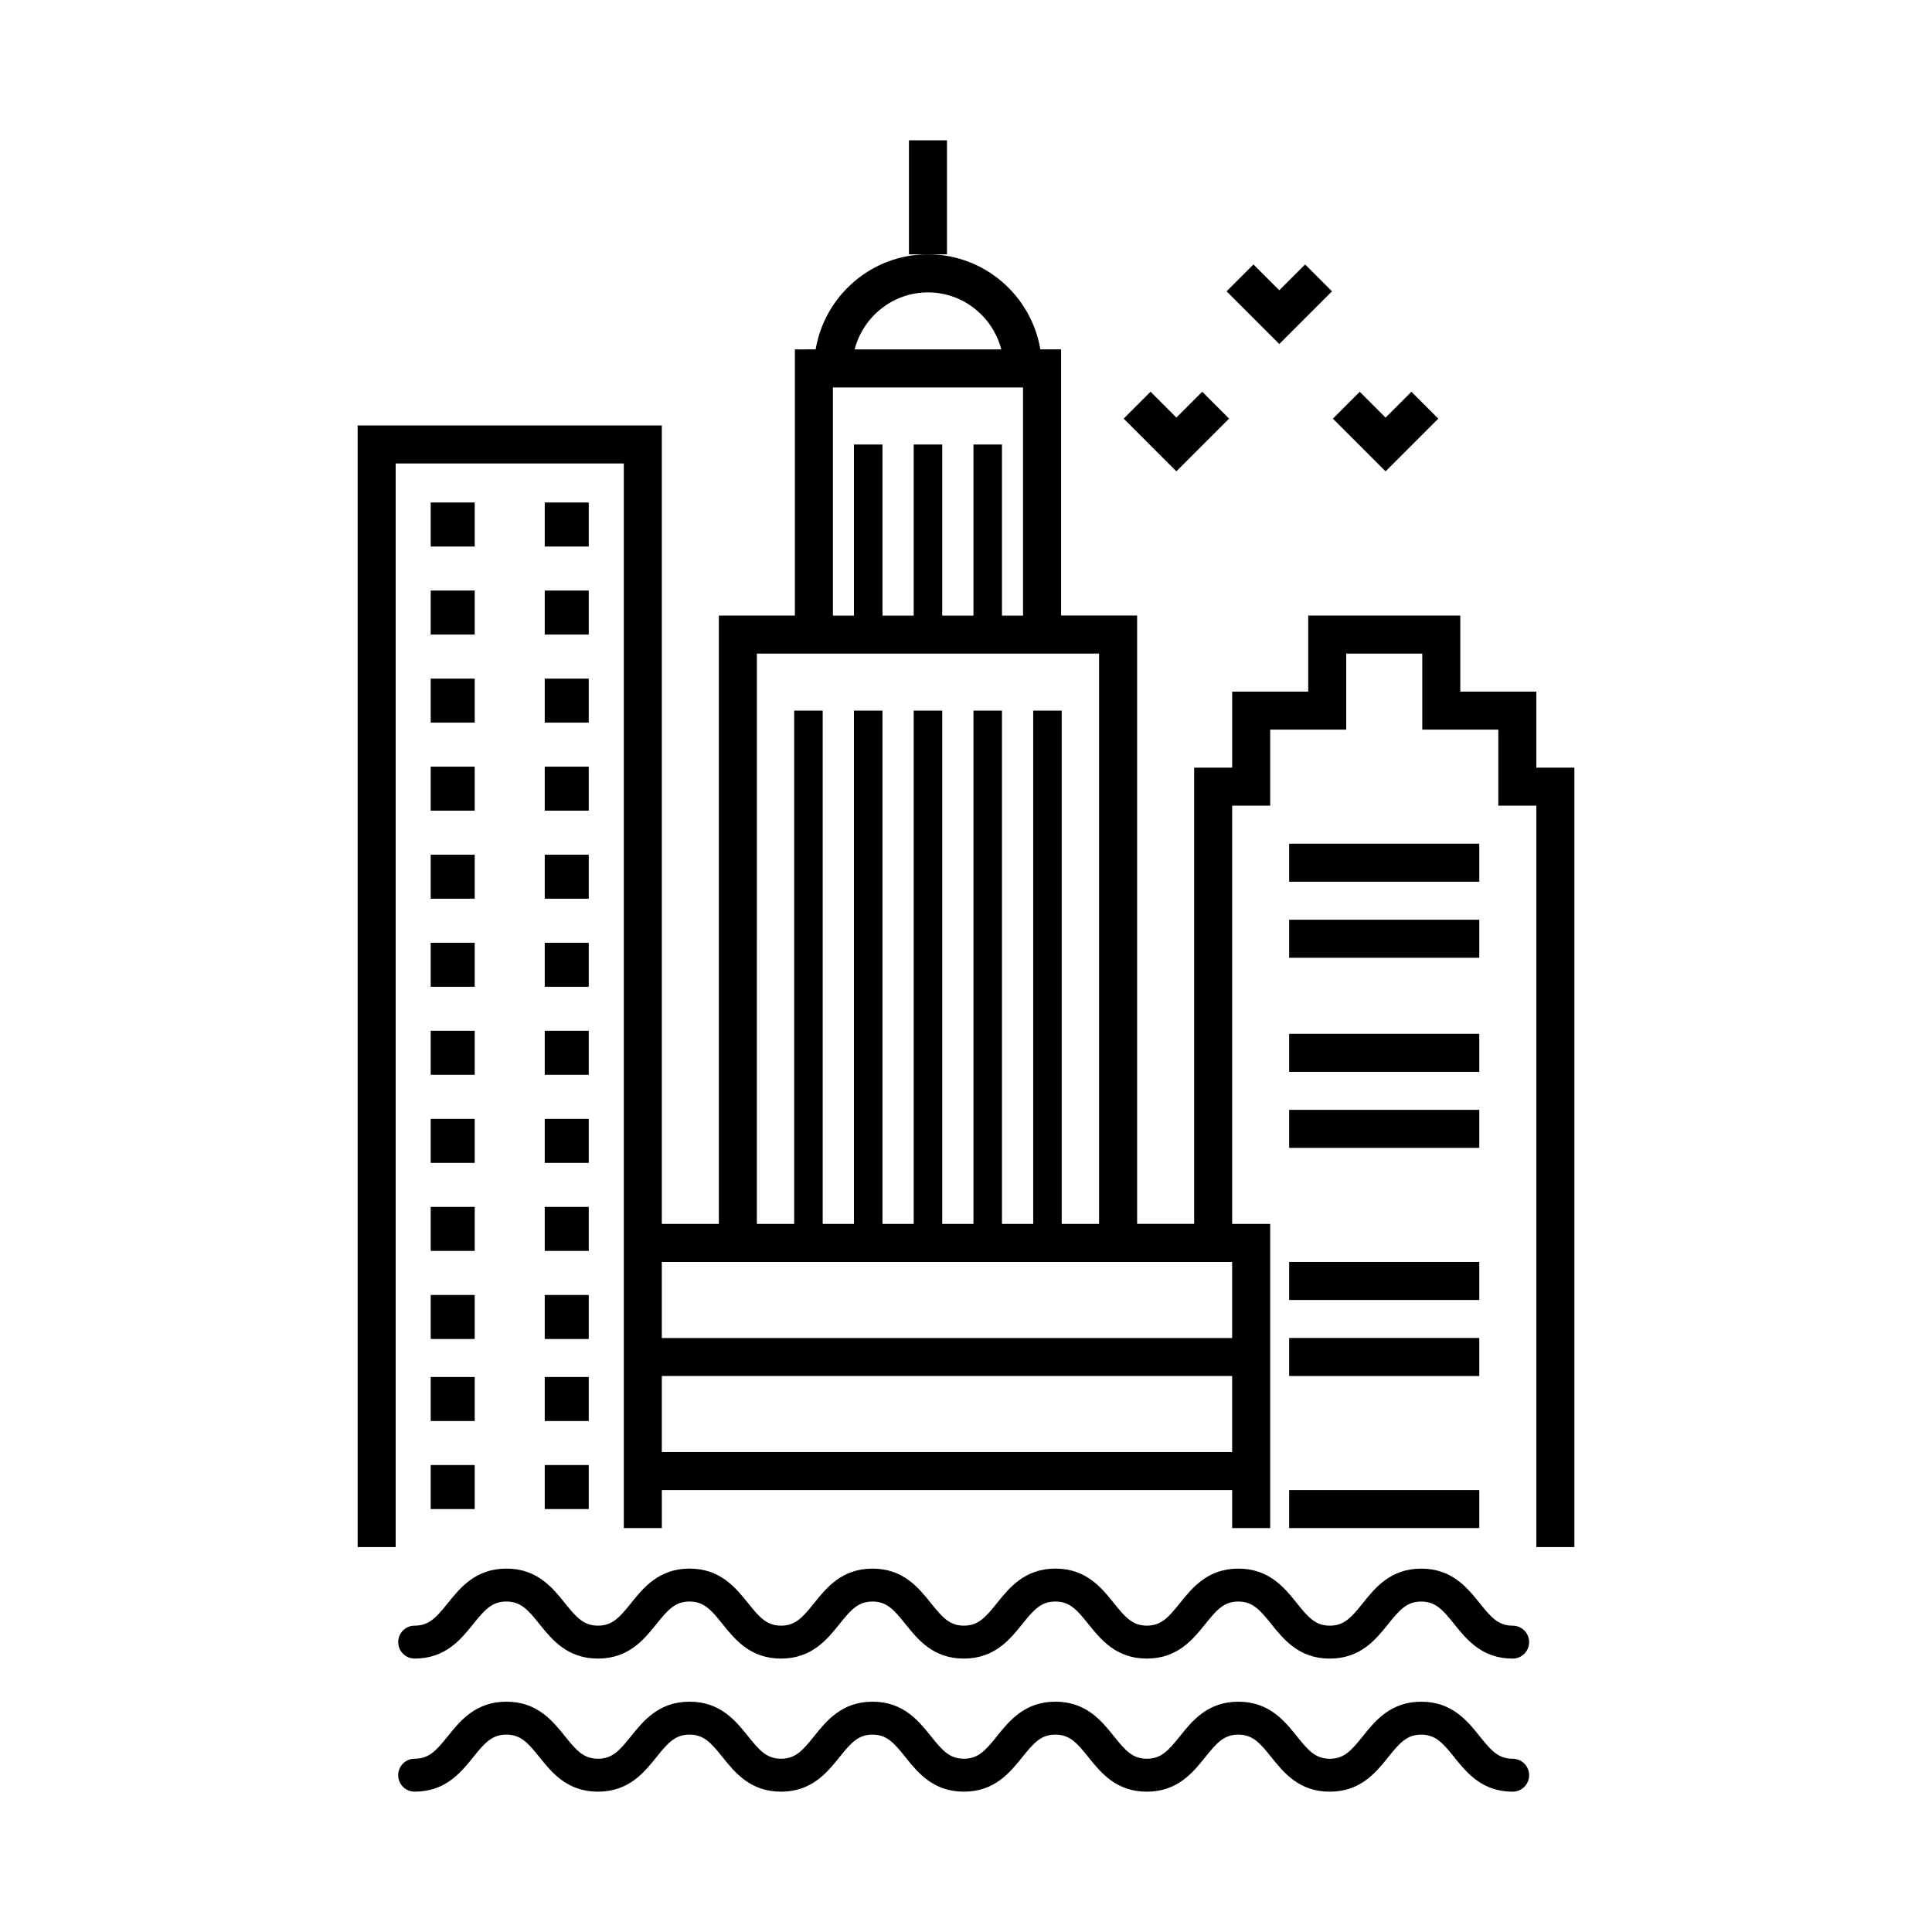 <?xml version="1.0" encoding="UTF-8"?>
<!-- The Best Svg Icon site in the world: iconSvg.co, Visit us! https://iconsvg.co -->
<svg fill="#000000" width="800px" height="800px" version="1.1" viewBox="144 144 512 512" xmlns="http://www.w3.org/2000/svg">
 <g>
  <path d="m485.64 387.74h50.383v10.078h-50.383z"/>
  <path d="m485.64 367.59h50.383v10.078h-50.383z"/>
  <path d="m485.64 417.97h50.383v10.078h-50.383z"/>
  <path d="m485.64 438.12h50.383v10.078h-50.383z"/>
  <path d="m485.64 478.43h50.383v10.078h-50.383z"/>
  <path d="m485.64 498.58h50.383v10.078h-50.383z"/>
  <path d="m485.64 538.88h50.383v10.078h-50.383z"/>
  <path d="m394.96 181.18h-10.078v30.227h10.078z"/>
  <path d="m288.36 370.5h11.664v11.664h-11.664z"/>
  <path d="m288.36 393.84h11.664v11.668h-11.664z"/>
  <path d="m288.36 417.17h11.664v11.664h-11.664z"/>
  <path d="m288.36 440.51h11.664v11.668h-11.664z"/>
  <path d="m288.36 463.84h11.664v11.664h-11.664z"/>
  <path d="m288.36 487.18h11.664v11.668h-11.664z"/>
  <path d="m288.36 277.17h11.664v11.668h-11.664z"/>
  <path d="m288.36 300.5h11.664v11.668h-11.664z"/>
  <path d="m288.36 323.84h11.664v11.664h-11.664z"/>
  <path d="m288.36 347.17h11.664v11.668h-11.664z"/>
  <path d="m288.36 508.92h11.664v11.668h-11.664z"/>
  <path d="m288.36 532.25h11.664v11.668h-11.664z"/>
  <path d="m258.14 370.5h11.664v11.664h-11.664z"/>
  <path d="m258.14 393.84h11.664v11.668h-11.664z"/>
  <path d="m258.14 417.17h11.664v11.664h-11.664z"/>
  <path d="m258.14 440.51h11.664v11.668h-11.664z"/>
  <path d="m258.14 463.84h11.664v11.664h-11.664z"/>
  <path d="m258.14 487.18h11.664v11.668h-11.664z"/>
  <path d="m258.14 277.17h11.664v11.668h-11.664z"/>
  <path d="m258.14 300.5h11.664v11.668h-11.664z"/>
  <path d="m258.14 323.84h11.664v11.664h-11.664z"/>
  <path d="m258.14 347.17h11.664v11.668h-11.664z"/>
  <path d="m258.14 508.92h11.664v11.668h-11.664z"/>
  <path d="m258.14 532.25h11.664v11.668h-11.664z"/>
  <path d="m238.78 256.75v297.25h10.078v-287.17h60.457v282.13h10.078v-10.078h151.14v10.078h10.078v-80.609h-10.078v-110.84h10.078v-20.152h20.152v-20.152h20.152v20.152h20.152v20.152h10.078v196.48h10.078v-206.56h-10.078v-20.152h-20.152v-20.152h-40.305v20.152h-20.152v20.152h-10.078v120.91h-15.113v-161.22h-20.152v-70.535h-5.492c-2.41-14.273-14.82-25.191-29.773-25.191s-27.363 10.918-29.773 25.191l-5.504 0.008v70.535h-20.152v161.22h-15.113v-211.6zm80.609 272.06v-20.152h151.14v20.152zm70.531-307.32c9.359 0 17.184 6.449 19.438 15.113h-38.875c2.254-8.664 10.078-15.113 19.438-15.113zm-25.191 25.191h50.383v60.457h-5.578v-45.344h-7.559v45.344h-8.277v-45.344h-7.559v45.344h-8.277v-45.344h-7.559v45.344h-5.574zm-20.152 70.531h90.688v151.14h-9.895v-136.03h-7.559v136.03h-8.277v-136.03h-7.559v136.03h-8.277v-136.03h-7.559v136.03h-8.277v-136.03h-7.559v136.03h-8.277v-136.03h-7.559v136.03h-9.891zm125.95 161.22v20.152h-151.14v-20.152z"/>
  <path d="m455.75 254.66-6.844-6.848-7.121 7.125 13.965 13.973 13.969-13.973-7.121-7.125z"/>
  <path d="m504.35 247.82-7.121 7.125 13.965 13.973 13.969-13.973-7.121-7.125-6.848 6.848z"/>
  <path d="m483.02 235.17 13.973-13.965-7.125-7.125-6.848 6.84-6.84-6.84-7.125 7.125z"/>
  <path d="m544.88 574.82c-3.785 0-5.684-2.141-8.715-5.926-3.285-4.098-7.371-9.191-15.523-9.191-8.152 0-12.238 5.098-15.516 9.195-3.031 3.785-4.934 5.918-8.707 5.918-3.785 0-5.684-2.141-8.715-5.926-3.285-4.098-7.371-9.191-15.531-9.191-8.152 0-12.238 5.098-15.523 9.195-3.031 3.777-4.934 5.918-8.711 5.918-3.785 0-5.684-2.141-8.715-5.926-3.285-4.098-7.371-9.191-15.527-9.191s-12.242 5.098-15.527 9.191c-3.039 3.785-4.938 5.926-8.727 5.926-3.773 0-5.668-2.137-8.699-5.918-3.281-4.098-7.359-9.195-15.508-9.195-8.152 0-12.238 5.098-15.523 9.195-3.031 3.777-4.934 5.918-8.711 5.918-3.789 0-5.688-2.141-8.727-5.926-3.285-4.098-7.375-9.191-15.531-9.191-8.16 0-12.254 5.098-15.539 9.191-3.039 3.785-4.941 5.926-8.73 5.926-3.789 0-5.691-2.141-8.73-5.926-3.285-4.098-7.375-9.191-15.539-9.191-8.172 0-12.27 5.094-15.559 9.191-3.043 3.785-4.953 5.926-8.758 5.926-2.414 0-4.363 1.953-4.363 4.363 0 2.41 1.953 4.363 4.363 4.363 8.168 0 12.262-5.094 15.551-9.184 3.043-3.785 4.953-5.93 8.758-5.93 3.789 0 5.691 2.141 8.73 5.926 3.285 4.098 7.375 9.191 15.539 9.191 8.156 0 12.246-5.094 15.531-9.191 3.039-3.785 4.941-5.926 8.73-5.926 3.789 0 5.688 2.141 8.727 5.926 3.285 4.098 7.375 9.191 15.531 9.191 8.152 0 12.238-5.098 15.523-9.195 3.031-3.777 4.934-5.918 8.711-5.918 3.773 0 5.668 2.137 8.695 5.918 3.281 4.098 7.359 9.195 15.512 9.195 8.156 0 12.246-5.098 15.531-9.191 3.039-3.785 4.938-5.926 8.723-5.926s5.684 2.141 8.715 5.926c3.285 4.098 7.371 9.191 15.527 9.191 8.152 0 12.238-5.098 15.523-9.195 3.031-3.777 4.934-5.918 8.711-5.918 3.785 0 5.688 2.141 8.723 5.926 3.285 4.098 7.371 9.191 15.527 9.191 8.152 0 12.234-5.098 15.516-9.195 3.031-3.777 4.934-5.918 8.711-5.918 3.777 0 5.68 2.141 8.711 5.918 3.285 4.098 7.371 9.195 15.527 9.195 2.414 0 4.363-1.953 4.363-4.363 0.004-2.406-1.941-4.363-4.356-4.363z"/>
  <path d="m544.88 610.09c-3.785 0-5.684-2.141-8.715-5.926-3.285-4.098-7.371-9.191-15.523-9.191-8.152 0-12.238 5.098-15.516 9.195-3.031 3.785-4.934 5.918-8.707 5.918-3.785 0-5.684-2.141-8.715-5.926-3.285-4.098-7.371-9.191-15.531-9.191-8.152 0-12.238 5.098-15.523 9.195-3.031 3.777-4.934 5.918-8.711 5.918-3.785 0-5.684-2.141-8.715-5.926-3.285-4.098-7.371-9.191-15.527-9.191s-12.242 5.098-15.527 9.191c-3.039 3.785-4.938 5.926-8.727 5.926-3.773 0-5.668-2.137-8.699-5.918-3.281-4.098-7.359-9.195-15.508-9.195-8.152 0-12.238 5.098-15.523 9.195-3.031 3.777-4.934 5.918-8.711 5.918-3.789 0-5.688-2.141-8.727-5.926-3.285-4.098-7.375-9.191-15.531-9.191-8.16 0-12.254 5.098-15.539 9.191-3.039 3.785-4.941 5.926-8.73 5.926-3.789 0-5.691-2.141-8.73-5.926-3.285-4.098-7.375-9.191-15.539-9.191-8.172 0-12.27 5.094-15.559 9.191-3.043 3.785-4.953 5.926-8.758 5.926-2.414 0-4.363 1.953-4.363 4.363 0 2.41 1.953 4.363 4.363 4.363 8.168 0 12.262-5.094 15.551-9.184 3.043-3.785 4.953-5.93 8.758-5.93 3.789 0 5.691 2.141 8.73 5.926 3.285 4.098 7.375 9.191 15.539 9.191 8.156 0 12.246-5.094 15.531-9.191 3.039-3.785 4.941-5.926 8.73-5.926 3.789 0 5.688 2.141 8.727 5.926 3.285 4.098 7.375 9.191 15.531 9.191 8.152 0 12.238-5.098 15.523-9.195 3.031-3.777 4.934-5.918 8.711-5.918 3.773 0 5.668 2.137 8.695 5.918 3.281 4.098 7.359 9.195 15.512 9.195 8.156 0 12.246-5.098 15.531-9.191 3.039-3.785 4.938-5.926 8.723-5.926s5.684 2.141 8.715 5.926c3.285 4.098 7.371 9.191 15.527 9.191 8.152 0 12.238-5.098 15.523-9.195 3.031-3.777 4.934-5.918 8.711-5.918 3.785 0 5.688 2.141 8.723 5.926 3.285 4.098 7.371 9.191 15.527 9.191 8.152 0 12.234-5.098 15.516-9.195 3.031-3.777 4.934-5.918 8.711-5.918 3.777 0 5.68 2.141 8.711 5.918 3.285 4.098 7.371 9.195 15.527 9.195 2.414 0 4.363-1.953 4.363-4.363 0.004-2.41-1.941-4.363-4.356-4.363z"/>
 </g>
</svg>